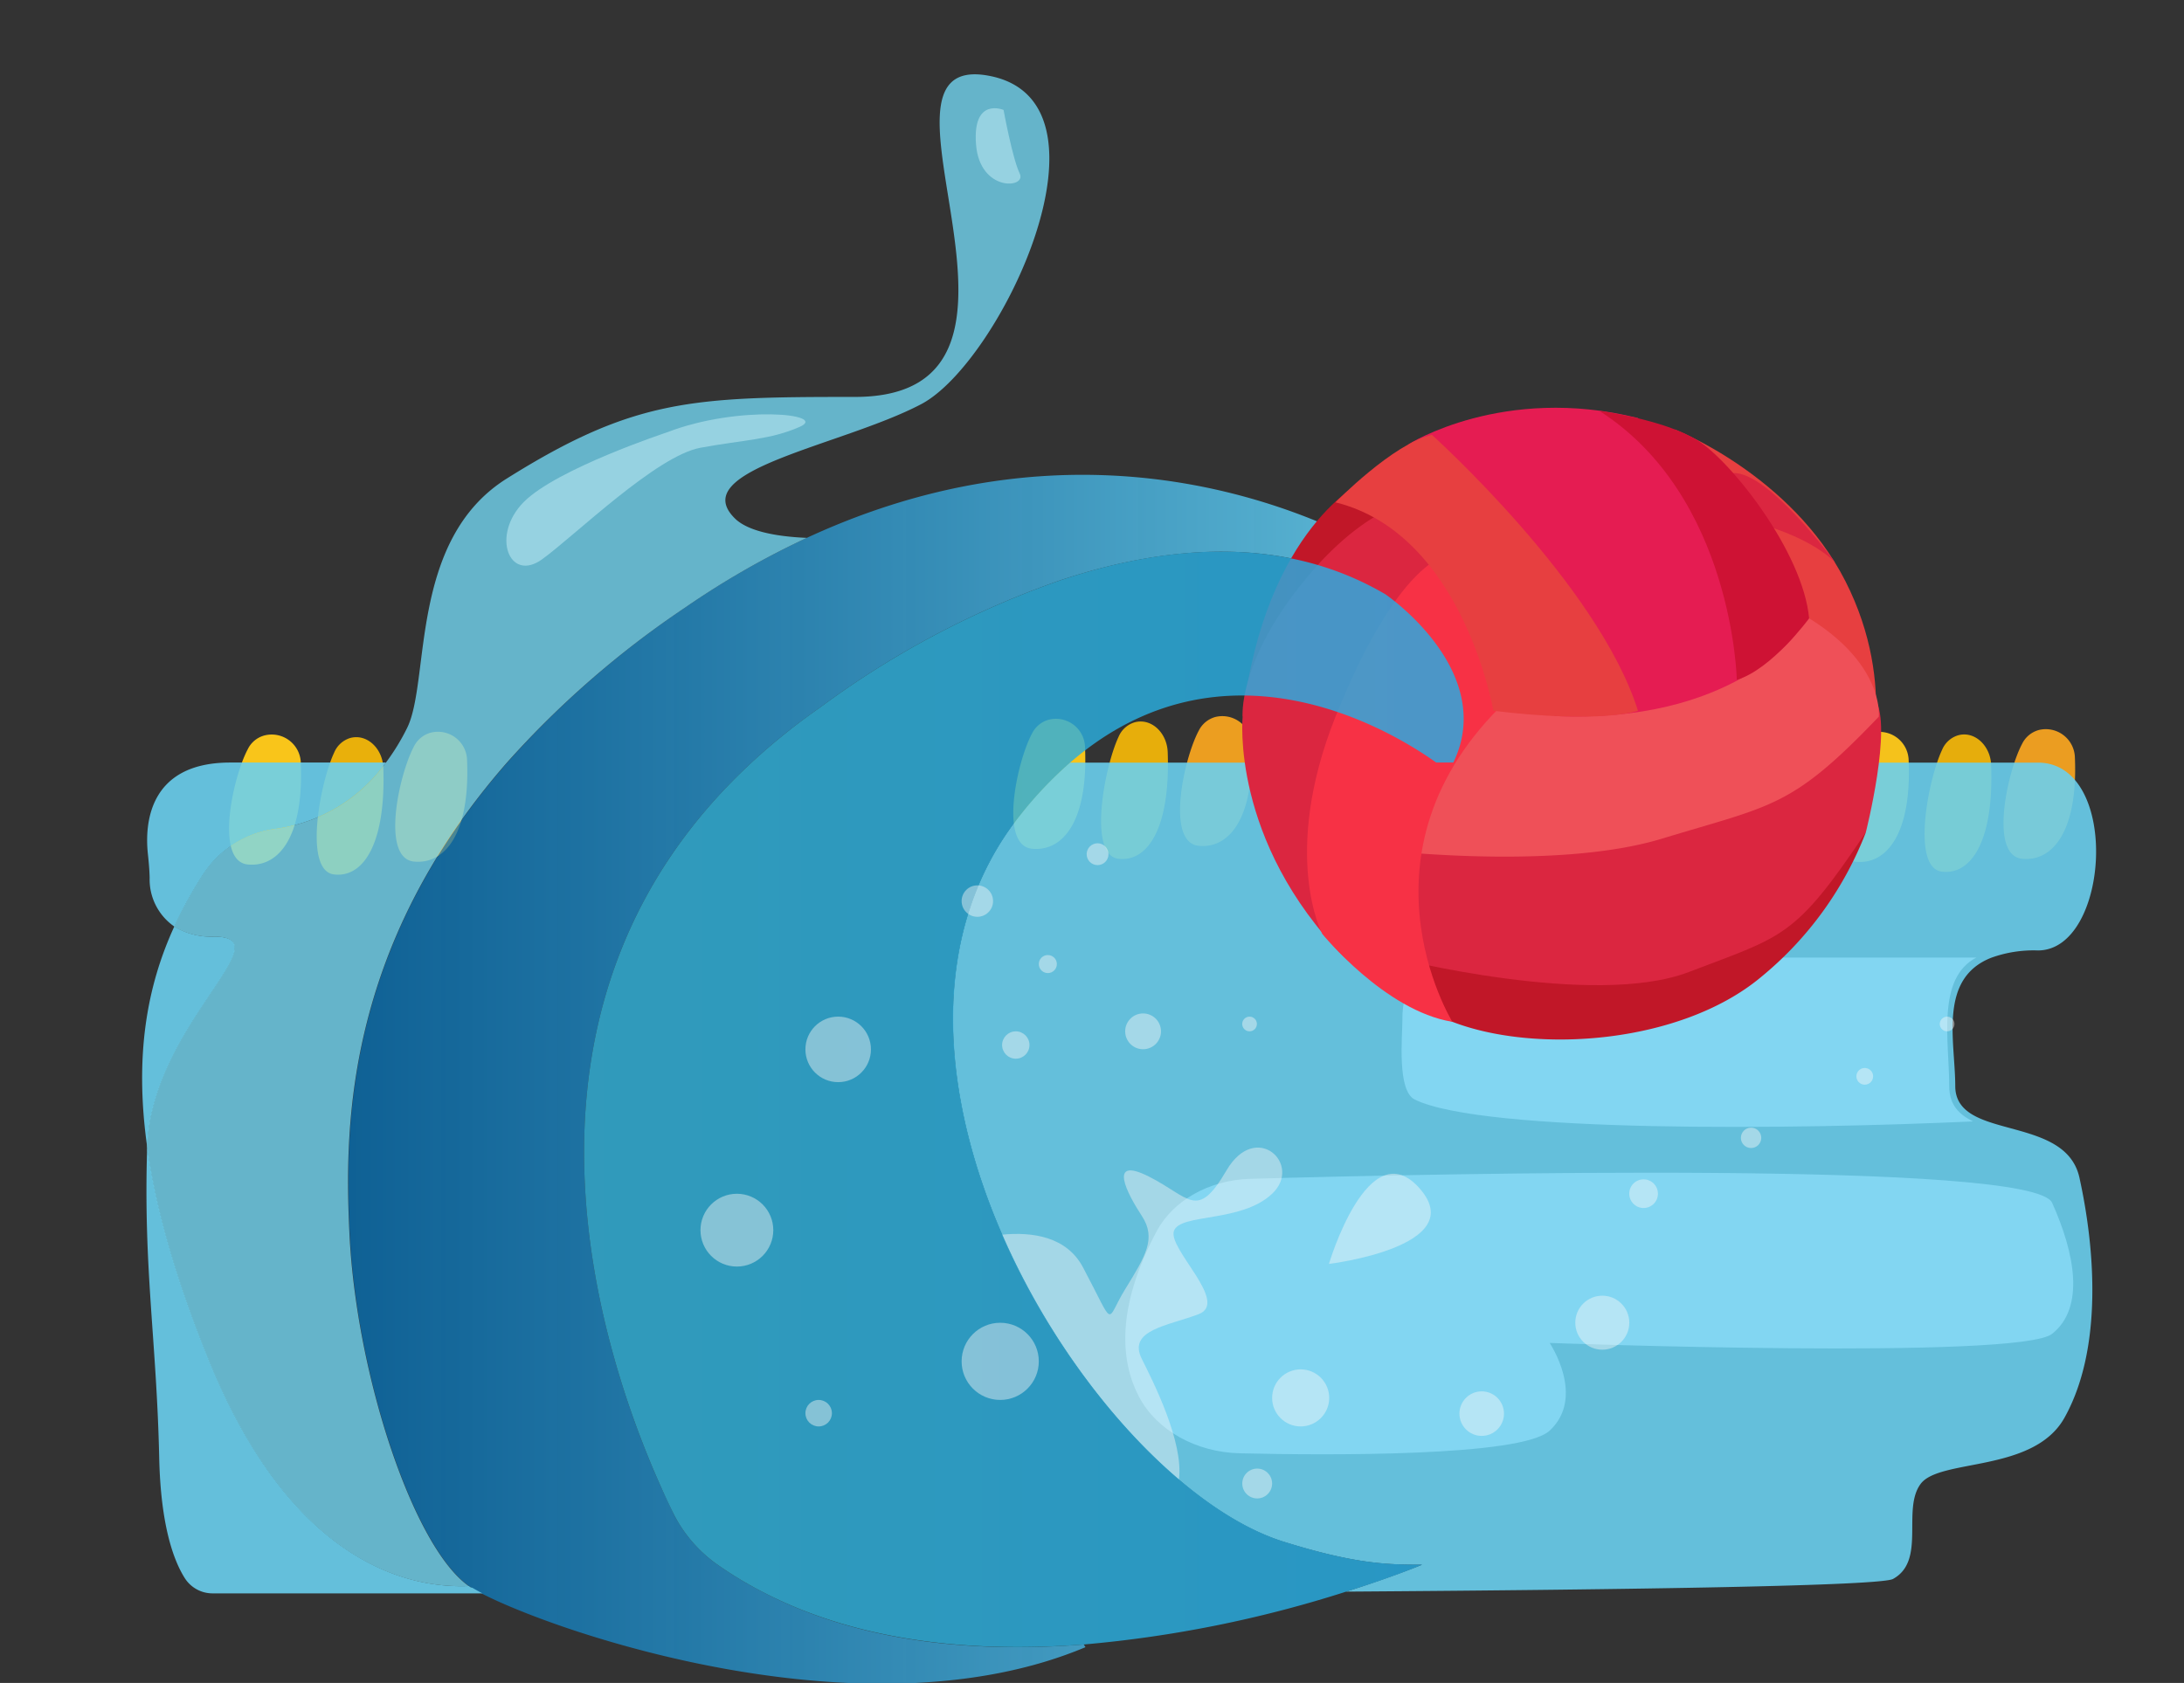 <svg xmlns="http://www.w3.org/2000/svg" xmlns:xlink="http://www.w3.org/1999/xlink" viewBox="0 0 299.91 231.16"><rect x="0" y="0" width="299.91" height="231.16" fill="#333333" stroke="none"/><defs><linearGradient id="a" x1="47.84" y1="148.25" x2="202.38" y2="148.25" gradientUnits="userSpaceOnUse"><stop offset="0" stop-color="#0075bf" stop-opacity="0.7"/><stop offset="1" stop-color="#6ad0ef" stop-opacity="0.89"/></linearGradient><linearGradient id="b" x1="-93.4" y1="151.01" x2="363.1" y2="151.01" gradientUnits="userSpaceOnUse"><stop offset="0" stop-color="#40b9c7"/><stop offset="1" stop-color="#17a5f5"/></linearGradient></defs><g style="opacity:0.97"><path d="M160.35,103.3c-.1-2.69-2.32-4.76-4.62-4.06a3.48,3.48,0,0,0-2.14,2c-1.92,4.1-4.24,16.23,0,16.72C157.47,118.42,160.74,114,160.35,103.3Z" style="fill:#edb20a"/><path d="M171.85,102.32a4,4,0,0,0-4.95-3.84,3.62,3.62,0,0,0-2.3,1.91c-2.06,3.87-4.54,15.33,0,15.79C168.76,116.6,172.27,112.45,171.85,102.32Z" style="fill:#f2a120"/><path d="M149,102.7a4,4,0,0,0-5-3.84,3.63,3.63,0,0,0-2.29,1.91c-2.07,3.87-4.55,15.35,0,15.81C145.94,117,149.44,112.85,149,102.7Z" style="fill:#fdc81a"/></g><g style="opacity:0.96"><path d="M273.43,105.08c-.1-2.69-2.32-4.76-4.61-4.06a3.47,3.47,0,0,0-2.14,2c-1.93,4.09-4.25,16.23,0,16.71C270.55,120.2,273.82,115.8,273.43,105.08Z" style="fill:#edb20a"/><path d="M284.93,104.1a4,4,0,0,0-4.95-3.83,3.6,3.6,0,0,0-2.3,1.9c-2.06,3.87-4.54,15.33,0,15.79C281.84,118.38,285.35,114.23,284.93,104.1Z" style="fill:#f2a120"/><path d="M262.1,104.49a4,4,0,0,0-4.94-3.85,3.62,3.62,0,0,0-2.3,1.91c-2.07,3.88-4.55,15.36,0,15.82C259,118.79,262.52,114.63,262.1,104.49Z" style="fill:#fdc81a"/></g><g style="opacity:0.98"><path d="M52.64,105.46c-.1-2.7-2.32-4.76-4.62-4.07a3.5,3.5,0,0,0-2.14,2c-1.93,4.1-4.24,16.23,0,16.72C49.76,120.57,53,116.18,52.64,105.46Z" style="fill:#edb20a"/><path d="M64.14,104.48a4,4,0,0,0-5-3.84,3.64,3.64,0,0,0-2.3,1.9c-2.07,3.88-4.55,15.33,0,15.8C61.05,118.76,64.55,114.61,64.14,104.48Z" style="fill:#f2a120"/><path d="M41.31,104.86a4,4,0,0,0-5-3.84,3.56,3.56,0,0,0-2.29,1.9c-2.07,3.88-4.55,15.36,0,15.82C38.23,119.16,41.73,115,41.31,104.86Z" style="fill:#fdc81a"/></g><path d="M272.84,154c-2.48-.89-4.32-2.15-4.34-4.78,0-6.18-2.37-14.8,4.95-17.67a17.1,17.1,0,0,1,6.4-1c9.88,0,11.4-25.8,0-25.8H199.53c-.2.42-.42.85-.67,1.27,0,0-.6-.49-1.68-1.27H146.92a53.75,53.75,0,0,0-6.95,7.35c-26.27,33.33,10,91.47,36.31,99.67,10.09,3.15,14.52,3.15,19,3.15,0,0-3.95,1.66-10.43,3.7,40.52-.28,73.39-.8,75.1-1.74,4.59-2.53,1.18-9.51,3.79-13.05s15.52-1.5,19.76-9.1c5.16-9.24,4.3-22.7,2.07-32.89C284.35,156.06,277.48,155.66,272.84,154Z" style="fill:#6ad0ef;opacity:0.89"/><path d="M158.83,169.12c2.29-4.28,7.24-7,12.72-7.2,26.63-.74,107.64-2.51,110.25,3.29,3.12,6.94,4.54,14.39,0,18s-69,1.25-69,1.25,5,7.41,0,12.05c-3.9,3.6-30.61,3.39-42.52,3.11-6-.13-11.44-3.12-13.89-7.8S153.13,179.81,158.83,169.12Z" style="fill:#8adcf9;opacity:0.78"/><path d="M267.67,149.2c0-6.18-1.78-14.8,3.72-17.67H198.83c-3.5,0-6.35,3.83-6.25,8.5,0,2.4-.76,9.79,1.7,11,9.4,4.61,52.56,4.12,76.65,3C269.07,153.09,267.68,151.83,267.67,149.2Z" style="fill:#8adcf9;opacity:0.78"/><path d="M195.32,79.41s-36.39-27.84-84.53-5.53A114.61,114.61,0,0,0,94.16,83.4a129.36,129.36,0,0,0-24.5,21.34c-22.4,25.57-22.3,50.52-21.64,64.59.92,19.53,8.78,43.15,16.38,48.52.16.11.31.22.46.31.38.23.85.49,1.39.77,10.7,5.49,52.84,19.92,82.81,7.32,0,0-.09-.13-.23-.37-14.55,1.14-30.29-.13-43.68-7a53,53,0,0,1-6.67-4,19,19,0,0,1-6.09-7.16c-.48-1-1-2.13-1.6-3.43-8.16-18.17-24.13-65.68,12.42-99.55a87.86,87.86,0,0,1,9.48-7.62,123.72,123.72,0,0,1,32.87-17.4c14.06-4.7,30.48-6.46,44.69,1.91,0,0,13.42,9.12,10.22,20.65C202.64,99.57,204.93,93,195.32,79.41Z" style="fill:url(#a)"/><path d="M230,59s16,6.25,23.41,20.82,2.82,27,2.82,27l-28.8-21.51Z" style="fill:#e73f40"/><path d="M190.83,125.29l65.38-10.93a48.09,48.09,0,0,1-14.4,19.86c-10.93,9.11-30.78,10.6-42.37,6.13S190.83,125.29,190.83,125.29Z" style="fill:#c11728"/><path d="M190.34,102.45l1,29.07s27.47,7,40.55,2,14.56-4.63,24.33-19.2c0,0,3.68-14.55,1.3-18.2s-16.7-4-16-5.13S190.34,102.45,190.34,102.45Z" style="fill:#db2640"/><path d="M207.22,89.71c-.66.33-19.85,26.81-19.85,26.81s25.64,3.31,40.87-1.33S246,111,258,98.44c0,0,.82-7.08-9.6-13.53a55.38,55.38,0,0,0-20-7.67Z" style="fill:#ef5058"/><path d="M240,71.53s7.9,1.68,12,5.71c0,0-9-12.33-13.94-12.27S240,71.53,240,71.53Z" style="fill:#db2640"/><path d="M187.37,66s-13.58,6.25-16.73,32.42l31.52-21.22Z" style="fill:#c11728"/><path d="M193.76,68.85s-6.9,1-15.34,11.75-7.78,17.86-7.78,17.86-1.71,17,14,33.06L204.16,81Z" style="fill:#db2640"/><path d="M198.61,76.3s-6.78.94-15.22,22.14c-7.56,19-1.82,29.83-1.82,29.83s8.6,10.59,17.87,12.08c0,0-14.89-24.16,8.61-45.18Z" style="fill:#f73145"/><path d="M193.46,61s12.93-8.2,31.47-3.58l21.63,29.73s-8.75,12.26-33.06,11.2Z" style="fill:#e51c52"/><path d="M183.39,69s7.94-8.11,13.24-9.27c0,0,22.84,20.52,28.3,37.9,0,0-4.8,1.82-19.86,0C205.07,97.65,200.93,73.32,183.39,69Z" style="fill:#e73f40"/><path d="M219.63,56.44s8.77,1.16,13.41,4,14.56,15.39,15.39,24.5c0,0-5.13,7-9.93,8.44C238.5,93.35,238,68.19,219.63,56.44Z" style="fill:#ce1234"/><path d="M146.92,104.74h50.26C190.88,100.27,168,86.47,146.92,104.74Z" style="fill:none"/><path d="M37.67,113.87A22.3,22.3,0,0,0,53,104.74H31.62c-11.34,0-11.72,8.62-11.32,12.48.12,1.11.22,2.21.25,3.32a7.86,7.86,0,0,0,3.38,6.72,57.55,57.55,0,0,1,3.89-7.06A14.11,14.11,0,0,1,37.67,113.87Z" style="fill:#6ad0ef;opacity:0.89"/><path d="M64.4,217.85c-9.65.41-25-4.52-35.79-31.18-4.59-11.32-7.25-20.87-8.4-29.13v0c-.54,16.67,1.29,26.46,1.65,42.63.2,9.39,2,14.18,3.48,16.54a4.51,4.51,0,0,0,3.85,2.15c4.83,0,18.56,0,37.06,0-.54-.28-1-.54-1.39-.77C64.71,218.07,64.56,218,64.4,217.85Z" style="fill:#6ad0ef;opacity:0.89"/><path d="M29.39,128.65a9.87,9.87,0,0,1-5.46-1.38c-3.76,8.2-5.48,17.75-3.72,30.27C20.76,140.89,39.14,128.65,29.39,128.65Z" style="fill:#6ad0ef;opacity:0.89"/><path d="M135.59,10.37C116.64,7.1,148,54.52,117.4,54.52c-22.23,0-30.29.22-47.82,11.22C56.11,74.19,59.11,93.53,55.9,100A30.59,30.59,0,0,1,53,104.74a22.3,22.3,0,0,1-15.37,9.13,14.11,14.11,0,0,0-9.85,6.34,57.55,57.55,0,0,0-3.89,7.06,9.87,9.87,0,0,0,5.46,1.38c9.75,0-8.63,12.24-9.18,28.89,1.15,8.26,3.81,17.81,8.4,29.13,10.8,26.66,26.14,31.59,35.79,31.18-7.6-5.37-15.46-29-16.38-48.52-.66-14.07-.76-39,21.64-64.59A129.36,129.36,0,0,1,94.16,83.4a114.61,114.61,0,0,1,16.63-9.52c-4.53-.19-8.09-1-9.79-2.59-7.06-6.76,14.5-10,25.49-15.77S154.53,13.64,135.59,10.37Z" style="fill:#73d8f4;opacity:0.78"/><path d="M161.89,203.23c.7-5.16-3.63-13.65-5.09-16.56-2-4,3.54-4.54,7.8-6.16s-4.26-9-3.39-11.44,9.23-1.09,13.48-5.1-2.22-10.13-6.27-3.2-5,3.68-10.69.82-2.95,2.35-.93,5.43.51,5.51-2.29,10.06-1.24,5.55-5.79-3c-2.24-4.23-6.94-4.9-11.13-4.49C143.47,183.07,152.52,195.28,161.89,203.23Z" style="fill:#f8f7f7;opacity:0.43"/><path d="M190.25,81.63C176,73.26,159.62,75,145.56,79.72a123.72,123.72,0,0,0-32.87,17.4,87.86,87.86,0,0,0-9.48,7.62c-36.55,33.87-20.58,81.38-12.42,99.55.58,1.3,1.12,2.45,1.6,3.43a19,19,0,0,0,6.09,7.16,53,53,0,0,0,6.67,4c13.39,6.84,29.13,8.11,43.68,7a164.81,164.81,0,0,0,36.06-7.27c6.48-2,10.43-3.7,10.43-3.7-4.52,0-8.95,0-19-3.15-4.62-1.44-9.55-4.42-14.39-8.53-9.37-7.95-18.42-20.16-24.3-33.68-8.4-19.31-10.36-41.3,2.38-57.46a53.75,53.75,0,0,1,6.95-7.35c21.09-18.27,44-4.47,50.26,0h2.35a15.26,15.26,0,0,0,.94-2.46C203.67,90.75,190.25,81.63,190.25,81.63Z" style="opacity:0.82;fill:url(#b)"/><path d="M91.64,59.37s-15.16,5-19.71,9.58-2,11.15,2.53,7.86S90.13,62.61,96.19,61.5s9.59-1.09,13.63-2.87S101.41,55.59,91.64,59.37Z" style="fill:#d9fcff;opacity:0.43"/><path d="M137.81,15.1s-4.29-1.83-3.78,4.74,7,6.06,6,4S137.81,15.1,137.81,15.1Z" style="fill:#d9fcff;opacity:0.43"/><g style="opacity:0.43"><path d="M182.49,173.61s5.43-18.37,12.46-10.37S182.49,173.61,182.49,173.61Z" style="fill:#f8f7f7"/><circle cx="203.47" cy="194.17" r="3.06" style="fill:#f8f7f7"/><circle cx="220.03" cy="181.68" r="3.71" style="fill:#f8f7f7"/><circle cx="225.7" cy="163.96" r="1.97" style="fill:#f8f7f7"/><circle cx="240.46" cy="156.29" r="1.4" style="fill:#f8f7f7"/><circle cx="156.97" cy="141.66" r="2.46" style="fill:#f8f7f7"/><circle cx="171.59" cy="140.65" r="1.01" style="fill:#f8f7f7"/><circle cx="139.49" cy="143.54" r="1.88" style="fill:#f8f7f7"/><circle cx="143.89" cy="132.42" r="1.24" style="fill:#f8f7f7"/><circle cx="178.61" cy="192.01" r="3.92" style="fill:#f8f7f7"/><circle cx="172.64" cy="203.77" r="2.05" style="fill:#f8f7f7"/><circle cx="256.07" cy="147.84" r="1.15" style="fill:#f8f7f7"/><circle cx="267.38" cy="140.65" r="1.01" style="fill:#f8f7f7"/><circle cx="115.1" cy="144.14" r="4.5" style="fill:#f8f7f7"/><circle cx="134.21" cy="123.77" r="2.16" style="fill:#f8f7f7"/><circle cx="150.72" cy="117.33" r="1.5" style="fill:#f8f7f7"/><circle cx="137.35" cy="186.99" r="5.3" style="fill:#f8f7f7"/><circle cx="112.42" cy="194.11" r="1.82" style="fill:#f8f7f7"/><circle cx="101.19" cy="168.97" r="5" style="fill:#f8f7f7"/></g></svg>